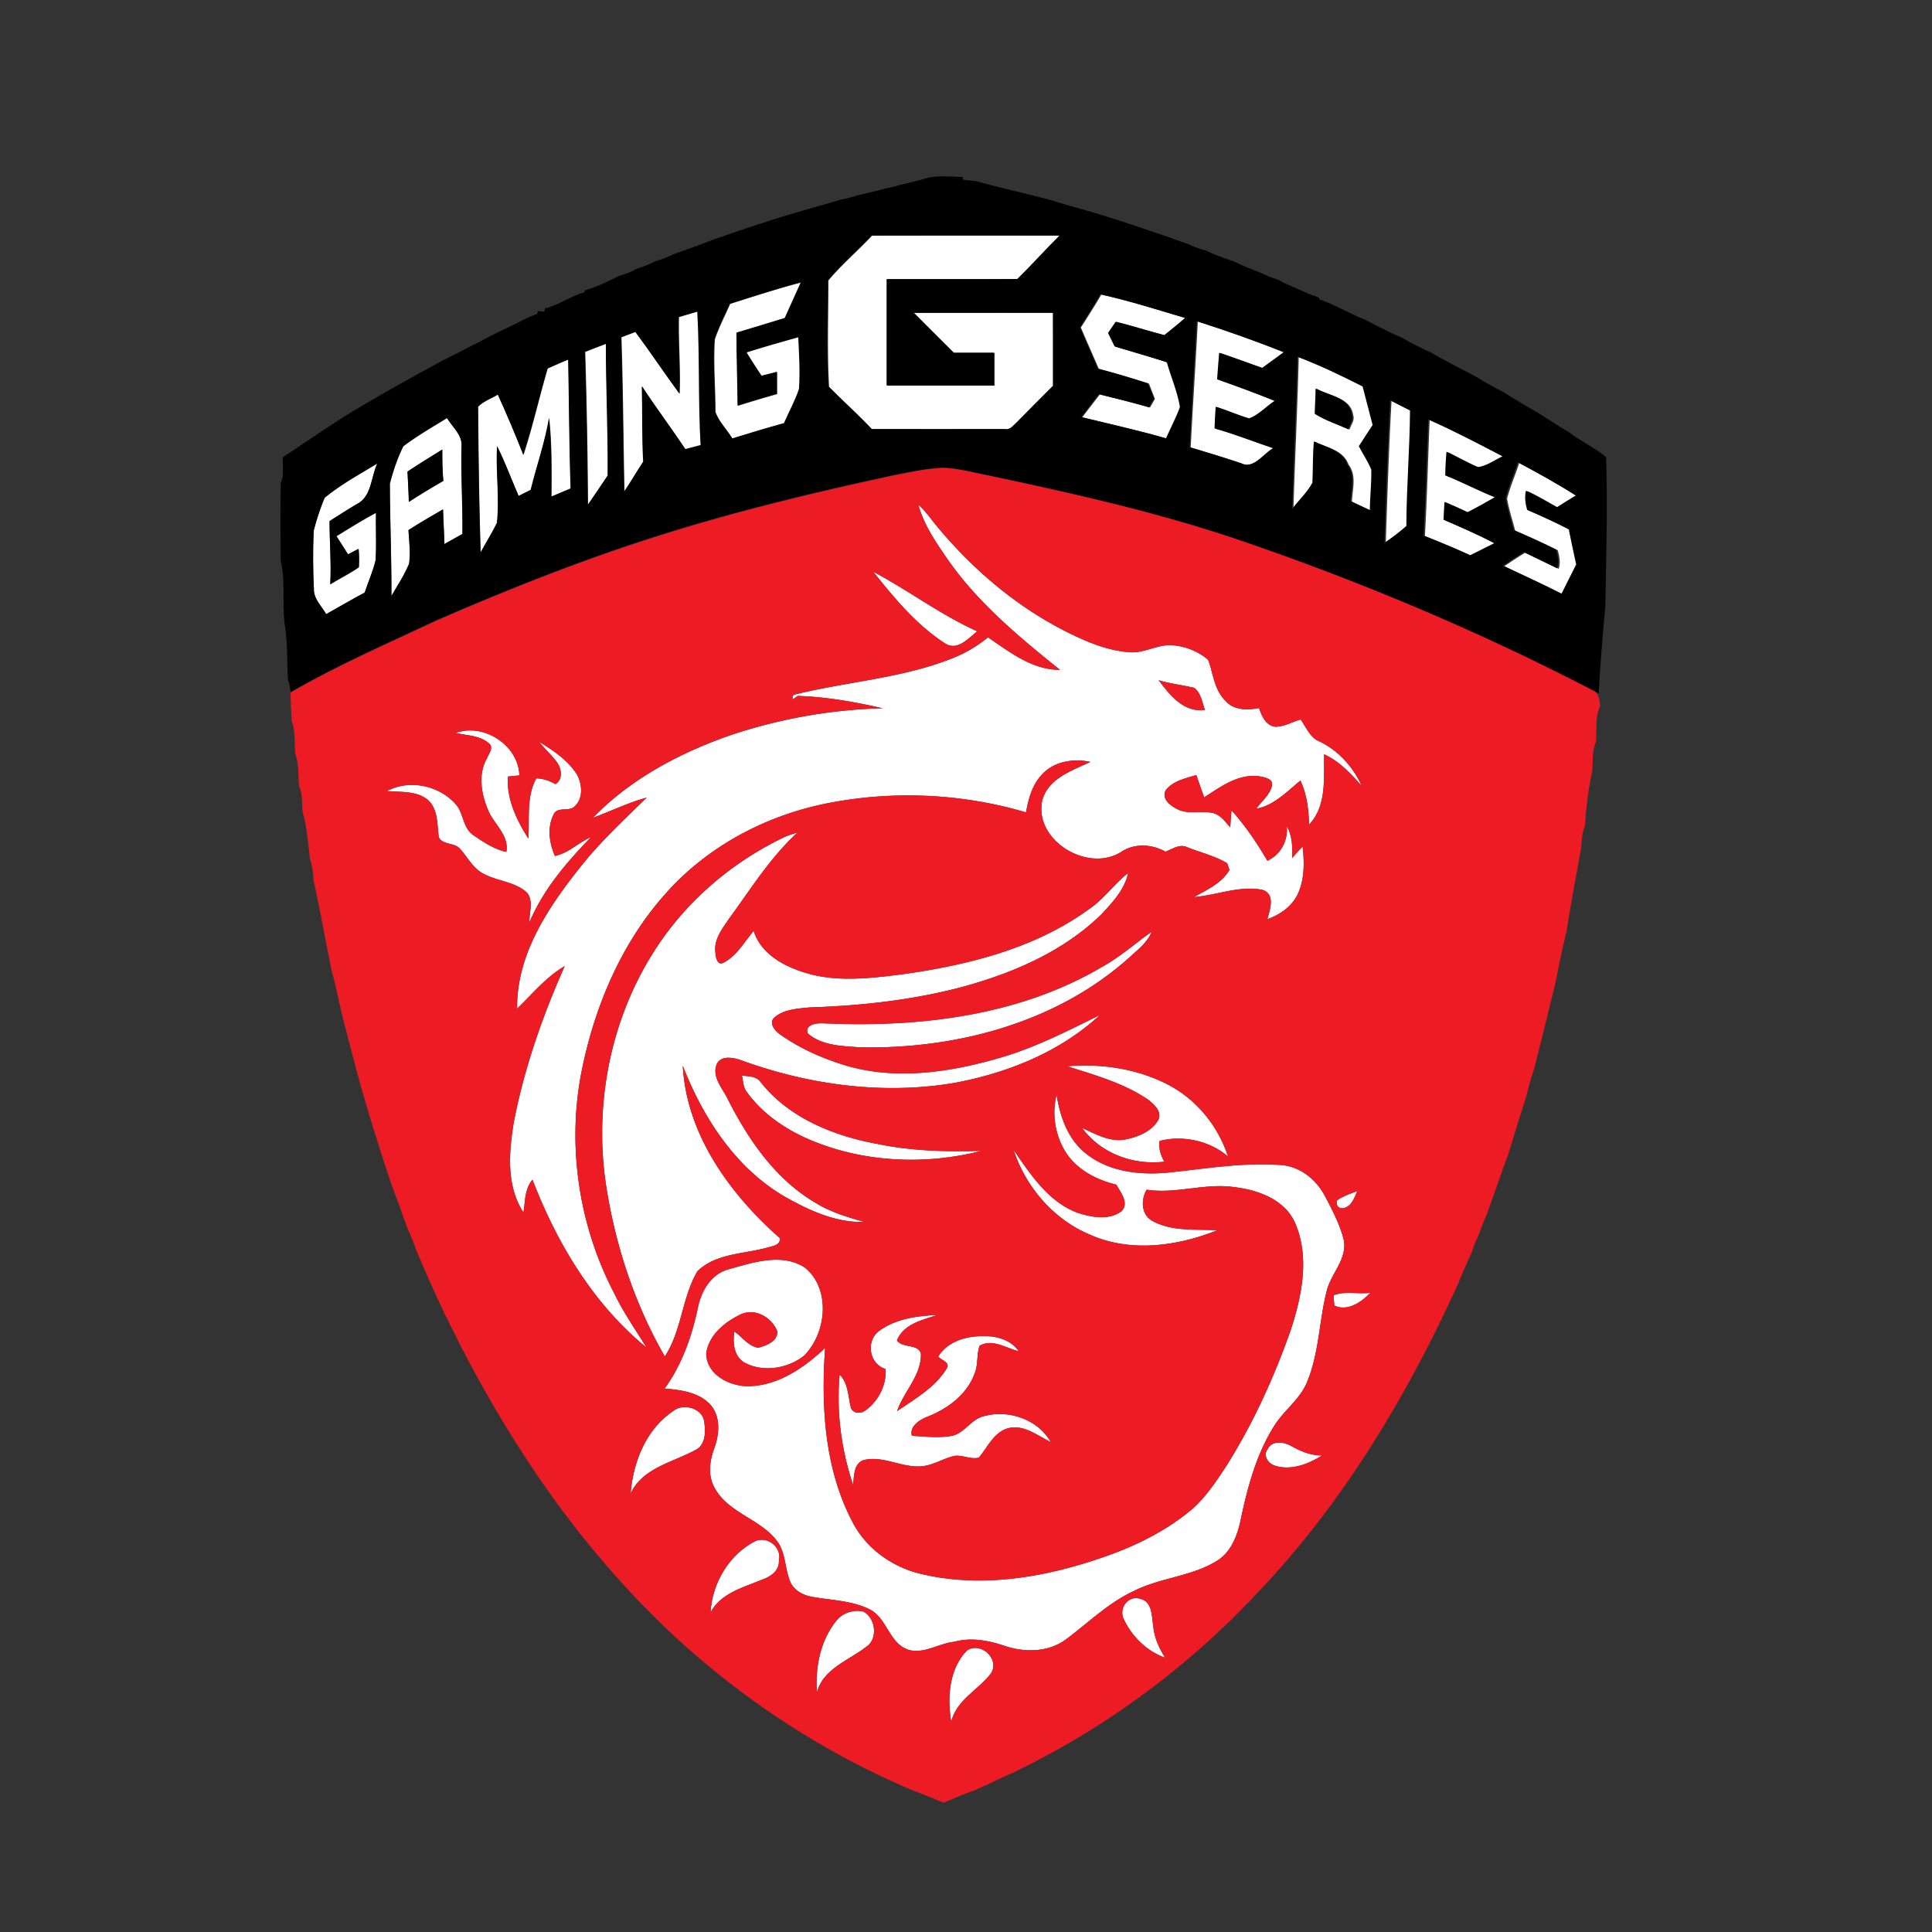 <svg viewBox="0 0 500 500" xmlns="http://www.w3.org/2000/svg">
  <rect x="0" y="0" width="500" height="500" fill="#333333" stroke="none"/>
  <g style="" transform="matrix(0.386, 0, 0, 0.386, 72.581, 45.636)" fill="#FFF">
    <path d="M396.717 39.766c42.086-.122 84.173-.023 126.26-.05-9.661 9.54-18.663 19.713-28.375 29.206-29.229.169-58.481.023-87.708.071v71.364h71.974v-21.958h-27.131c-8.954-8.931-17.91-17.858-26.813-26.813 31.181-.05 62.386 0 93.591-.026 0 16.348-.025 32.694.023 49.042-8.175 8.271-16.469 16.418-24.568 24.739-2.222 1.88-4.221 5.025-7.613 4.271-29.863.05-59.751.023-89.612 0-9.272-9.857-19.396-18.858-28.862-28.473-1.393-23.617-.465-47.6-.441-71.341 8.953-10.685 19.736-19.81 29.275-30.032zM301.564 85.536c15.835-5.001 31.62-10.198 47.7-14.37-3.588 7.953-7.198 15.906-10.76 23.886-10.811 3.317-21.595 6.636-32.426 9.857-.05 16.32.708 32.618.731 48.941 8.711-2.757 17.469-5.345 26.278-7.855 0-4.929-.026-9.857.023-14.76-3.464.877-6.905 1.756-10.346 2.633-3.464-5.221-6.905-10.467-10.15-15.785 11.565-3.636 23.252-6.978 34.963-10.248.563 11.589 1.293 23.204.513 34.793-2.611 7.977-6.783 15.32-10.101 23.031-11.663 3.196-23.252 6.686-34.791 10.295-3.636-6.073-9.078-11.271-11.467-17.956.023-16.227-1.537-32.499-.415-48.699 2.759-8.174 6.759-15.881 10.248-23.763zM550.4 79.241c19.202 4.246 37.989 10.248 56.823 15.835-4.536 3.977-9.271 7.71-13.931 11.539-10.931-2.828-21.665-6.295-32.621-9.001a355.889 355.889 0 0 0-5.146 7.515c1.463 3 2.926 6.026 4.415 9.052 11.688 3.563 23.422 6.854 35.062 10.612 2.854 10.028 7.123 19.737 8.809 30.059-2.635 7.198-6.247 14.006-9.345 21.006-18.787-5.393-37.892-9.637-56.873-14.272 3.879-5.148 7.832-10.247 11.809-15.346 11.226 2.78 22.47 5.563 33.597 8.785.829-1.441 2.487-4.344 3.316-5.783-1.314-3.44-2.683-6.857-3.977-10.248-11.124-3.612-22.322-6.955-33.618-9.907-4.026-9.221-8.103-18.444-12.03-27.715 4.658-7.321 9.367-14.616 13.71-22.131zM267.261 94.392c4.147-1.244 8.368-2.464 12.54-3.708 1.661 29.861.539 59.823 2.221 89.71-3.488.903-6.952 1.83-10.369 2.709-9.441-14.248-19.737-27.913-29.105-42.208.487 16.884-.024 33.768.951 50.626-4.415 6.612-8.345 13.518-12.81 20.055-.73-34.548-.903-69.097-2.024-103.618 3.146-1.22 6.295-2.416 9.466-3.612 10.126 13.614 19.567 27.741 29.597 41.43.679-17.153-.906-34.255-.467-51.384zM615.078 97.27c19.666 6.295 39.161 13.128 58.338 20.813-4.83 3.514-9.662 7.026-14.469 10.541-9.613-3.367-19.15-6.955-28.813-10.174-.538 5.928-.879 11.882-1.367 17.81 12.931 4.586 25.837 9.294 38.574 14.467-5.782 3.809-10.639 9.321-17.104 11.785-7.612-2.17-14.857-5.49-22.421-7.832-.343 4.855-.659 9.686-.781 14.541 13.321 3.733 26.204 8.882 39.33 13.25-6.831 3.755-13.027 14.444-21.787 10.05-11.346-3.805-22.789-7.319-34.279-10.71 1.414-28.18 3.341-56.359 4.779-84.541zM204.362 117.742a812.456 812.456 0 0 1 14.079-5.442c-.05 29.547 1.463 59.044 1.17 88.564-4.489 6.517-8.783 13.176-13.345 19.643-.269-34.255-.853-68.534-1.904-102.765zM682.736 121.156c14.956 5.661 29.423 12.664 43.697 19.885 2.194 8.637 4.438 17.25 6.732 25.888-3.146 4.731-6.196 9.49-9.271 14.248 2.756 5.244 6.123 10.197 8.367 15.711.22 9.103-.877 18.153-1 27.252-4.294-2.049-8.588-4.023-12.857-6.049.317-8.296 3.343-17.518-2.268-24.789-3.395-9.686-14.274-11.319-22.399-15.347-.853 9.224-.56 18.47-1.001 27.692-3.487 6.563-9.148 11.638-13.563 17.592 1.002-34.035 2.757-68.047 3.563-102.083m12.149 21.277c-.047 5.659-.462 11.296-.609 16.955 6.955 4.465 15.006 7.002 22.544 10.419.88-3.194 3.66-6.245 2.416-9.711-1.635-11.759-15.762-12.857-24.351-17.663zM179.233 128.89c4.586-2.072 9.199-4.122 13.883-6.001.61 28.863.61 57.727 1.636 86.589a1283.686 1283.686 0 0 0-12.98 5.489c.122-17.615.317-35.279-1.537-52.82-2.709 16.42-8.344 32.156-12.296 48.284a805.86 805.86 0 0 0-8.101 4.074c-4.903-11.103-9.001-22.568-14.468-33.402-.977 17.153 1.78 34.377-.073 51.479-3.317 6.807-7.392 13.25-11.027 19.885-1.001-32.62-1.465-65.288-1.685-97.909 3.537-3.757 8.882-5.466 13.25-8.198 6.071 13.321 11.757 26.838 17.125 40.452 6.27-19.054 10.589-38.694 16.273-57.922zM744.95 150.386c4.415 2.292 8.833 4.563 13.321 6.784-.195 25.861-2.366 51.674-2.464 77.535a136.244 136.244 0 0 1-14.712 11.296c1.049-31.863 2.1-63.776 3.855-95.615zM82.446 181.03c9.295-6.977 19.397-12.833 29.302-18.883 3.685 6.27 10.736 11.638 9.735 19.664-.438 19.42.879 38.794.634 58.215-4.05 2.268-8.125 4.488-12.148 6.78-.148-7.78-.685-15.539-.88-23.299-7.781 4.539-15.615 9.004-23.178 13.907.438 7.515 1.439 15.104.415 22.592-3.171 7.612-7.758 14.541-11.882 21.641.122-25.203-.975-50.406-1.048-75.56 2.266-8.539 5.073-17.176 9.05-25.057m2.807 17.104c.291 6.757.756 13.49.9 20.273 7.541-4.978 15.323-9.587 23.13-14.126-.634-6.953-.755-13.932-.708-20.91-7.831 4.856-15.686 9.638-23.322 14.763zM770.519 163.243c16.957 7.491 33.378 16.128 49.822 24.69-5.465 2.563-10.662 6.541-16.664 7.296-7.174-3.073-13.98-6.904-20.959-10.346-.415 5.271-.732 10.564-.805 15.885 11.246 4.462 21.959 10.175 33.229 14.64-6.05 3.536-12.173 6.953-18.42 10.1-5.049-2.464-10.198-4.708-15.32-6.929-.27 3.977-.465 7.977-.637 11.954 11.468 4.93 22.959 9.955 34.036 15.736-5.416 2.709-10.831 5.393-16.25 8.125-10.271-4.758-20.738-9.027-31.229-13.247 1.464-25.961 2.075-51.943 3.197-77.904zM830.588 191.985c13.176 7.025 26.302 14.248 38.915 22.274-4.294 2.587-8.517 5.247-12.712 7.929-6.882-3.757-13.541-7.929-20.715-11.124-.975 4.294-.389 8.661.807 12.856 9.466 4.05 18.811 8.37 27.96 13.078 1.536 7.854 3.295 15.688 4.978 23.545-3.293 6.586-6.563 13.15-9.904 19.712-12.932-6.66-26.204-12.614-39.307-18.883 4.612-3.101 9.247-6.173 14.005-9.078 7.491 3.539 14.933 7.222 22.396 10.834 1.438-4.172.415-8.368-.61-12.442-9.344-4.758-18.955-9.004-28.546-13.199-1.877-7.101-4.172-14.126-5.439-21.374 2.098-8.246 5.659-16.028 8.172-24.128zM29.673 215.601c10.857-8.903 23.351-15.734 35.354-23.029-4.368 9.125-3.687 22.544-13.958 27.496-6.124 3.611-12.103 7.49-18.104 11.296-.048 14.126 1.246 28.229.44 42.355 6.319-3.953 13.052-7.246 19.199-11.468a82.467 82.467 0 0 0-.169-12.271c-1.756.901-5.271 2.758-7.054 3.685-2.608-4.098-5.243-8.175-7.831-12.249 8.733-5.416 17.469-10.855 26.547-15.711-.222 10.612.415 21.25-.245 31.863-1.732 7.467-4.954 14.493-7.319 21.788-8.735 4.61-17.2 9.686-25.861 14.443-3.075-5.466-8.491-10.297-8.245-17.007a430.16 430.16 0 0 1-.148-38.913c1.904-7.589 4.368-15.08 7.394-22.278zM427.655 220.14c4.489 3.903 7.905 8.81 11.613 13.419 25.57 31.034 57.14 57.628 93.737 74.707 11.418 5.416 23.52 9.881 36.229 10.809 10.104.854 19.178-5.686 29.328-4.634 8.489.778 16.979 4.098 23.447 9.759 3.438 9.221 4.022 20.03 11.465 27.3 5.563 6.612 14.834 6.466 22.618 5.001 1.854 5.271 4.415 11.687 10.808 12.518 5.979.146 11.395-3.318 17.129-4.808 3.757 5.247 6.245 12.127 12.686 14.737 12.59 6.052 22.474 17.03 28.206 29.668-7.37-8.172-14.934-16.493-25.181-21.105-.293 15.885 1.88 34.5-10.025 47.064-.44-10.076-1.466-20.25-5.88-29.447-9.078 7.417-17.643 16.638-29.67 18.909 3.66-4.979 8.979-9.173 10.64-15.371.927-4.782-4.711-5.613-8.053-6.345-14.176-2.194-26.253 6.856-37.45 14.079-1.757-5.004-3.539-9.98-5.247-14.981-7.222 2.271-15.59 3.807-20.493 10.173-3.002 5.563 2.805 10.126 7.172 12.396 7.468 4.246 16.3 1.122 24.327 2.854 5.196 1.22 8.367 5.904 11.758 9.662.195-3.829.465-7.637.807-11.441 9.297 10.296 17.055 21.885 24.081 33.841 9.052-4.296 13.784-13.25 13.052-23.205 3.66 6.563 3.831 14.103 3.588 21.422a126.228 126.228 0 0 1 7.003-7.855c1.17 10.979 1.389 22.765-3.733 32.863-4.099 7.832-11.761 13.028-19.934 15.933 1.757-6.439 5.538-16.883-3.343-19.689-15.469-3-30.571 3.636-45.893 4.855 8.661-4.855 18.663-9.223 23.836-18.225-.367-1.099-1.146-3.319-1.513-4.417-8.173-5.025-17.834-7.148-26.69-10.734-5.173-2.538-10.005 1.194-14.713 2.927-8.854-4.929-20.029-5.733-28.887-.365-22.105 15.249-59.458-6.687-53.726-33.938 3.929-14.811 19.908-19.982 32.254-25.86-11.297-2.467-24.544-.415-32.521 8.563-6.541 6.831-8.979 16.249-10.615 25.277-42.208-12.52-87.587-14.713-130.821-6.564-42.158 7.832-82.271 28.742-110.816 61.02-29.204 32.621-46.99 74.218-55.846 116.77-10.662 50.894-2.659 105.182 21.396 151.221 6.125 12.76 14.248 24.349 21.665 36.376-35.693-29.153-60.065-69.949-76.463-112.548-5.271 6.1-4.854 14.47-6.05 21.958-11.589-17.736-9.783-40.136-6.564-60.068 6.955-36.305 19.227-71.389 34.208-105.108-12.491 7.272-21.642 18.642-31.912 28.5-.415-36.402 20.737-67.681 42.45-95.032 13.321-16.835 29.108-31.451 44.43-46.43-12.442 3.367-24.031 9.075-36.084 13.541 25.104-25.935 57.944-43.378 91.762-55.236 32.961-11.101 67.657-17.321 102.448-18.225-18.666-4.271-37.696-7.663-56.874-8.272l-3.414 2.393c-.074-1.368-.246-3.002 1.486-3.343 35.377-8.76 72.561-10.858 106.597-24.691 8.297-3.292 15.979-8.003 22.908-13.614 14.567 9.857 29.767 21.911 48.261 21.764-28.789-23.104-57.727-47.186-78.195-78.316-6.909-10.039-13.519-20.554-16.789-32.412m161.171 117.697c7.517 10.076 16.764 21.763 31.012 19.957-1.878-5.099-2.563-11.319-7.148-14.834-7.907-1.952-16.079-2.734-23.864-5.123z"></path>
    <path d="M397.474 265.105c23.616 12.542 45.16 28.863 69.656 39.94-5.93 4.782-13.443 13.493-21.666 8.003-19.103-12.371-33.937-30.303-47.99-47.943zM117.604 373.164c18.834-6.807 42.013 8.344 42.575 28.499-1.928.195-5.783.56-7.71.755-.927 14.979 5.854 29.278 13.76 41.574.903-13.541-1.487-27.937 5.318-40.378 4.563.219 8.883 1.513 12.809 3.902 5.296-3.245 4.125-10.368.978-14.76-3.587-4.83-8.102-8.833-11.785-13.541 9.441 5.733 19.08 12.224 25.155 21.689 3.587 6.369 4.466 15.933-1.294 21.349-3.807 4.172-11.979-.195-14.368 5.833-4.32 8.637-2.76 18.956.949 27.545 9.295-1.855 15.835-9.052 24.302-12.664-16.493 17.005-32.183 35.279-41.43 57.383-.146-6.586 3.026-14.468-1.584-20.129-8.833-8.122-22.105-7.512-31.741-14.248-5.637-4.098-8.809-10.489-13.469-15.468-3.831-3.831-11.346-2.244-13.907-7.394-1.17-8.563-.316-18.908-7.489-25.178-7.611-6.148-18.152-4.953-27.302-5.782 15.077-8.052 34.962-3.832 46.161 8.833 5.294 5.928 4.637 15.443 11.32 20.371 6.931 4.831 14.224 9.712 22.618 11.612 1.975-11.88-9.125-19.029-12.711-29.204-4.223-10.49-6.247-23.252-.317-33.497 1.244-3.343 5.075-7.612.927-10.442-6.005-5.124-14.52-4.804-21.765-6.66zM339.161 442.406a69.665 69.665 0 0 1 7.441-2.391c-18.029 16.517-30.983 37.378-45.306 56.97-4.855 7.174-11.198 14.81-9.591 24.154.172 2.878 1.345 8.199 5.395 6.076 8.904-4.661 13.881-13.883 20.176-21.325 4.293 13.884 17.396 22.104 30.4 26.667 22.201 8.246 46.234 5.32 69.144 2.466 43.869-6.149 88.857-17.227 125.235-43.674 10.028-6.709 16.858-16.933 26.302-24.252-2.392 11.126-10.49 19.69-17.98 27.741-25.813 25.18-60.02 39.721-94.422 48.943-33.034 8.638-67.191 12.321-101.252 13.42-7.93.805-16.833 1.192-23.252 6.514-4.341 3.414-.316 8.856 3.026 11.222 11.979 8.613 25.544 14.982 39.549 19.616 34.841 12.027 72.803 6.733 107.425-3.293 23.813-6.759 45.893-18.079 67.975-28.96-26.813 24.836-62.047 38.915-97.593 45.526-48.212 8.173-98.229 1.244-143.877-15.541-4.95-1.537-12.59-2.881-15.371 2.83-3.659 8.855 4.099 16.54 7.565 24.055 13.686 26.89 31.691 53.093 58.139 68.756 10.177 6.366 21.716 9.904 33.184 13.103-19.202.634-37.184-7.831-53.504-17.03-32.963-19.3-54.628-52.823-68.22-87.712 2.49 46.185 31.597 86.053 65.169 115.695.17 5.247-6.125 5.319-9.833 6.611-15.346 3.979-33.62 3.758-45.526 15.519-10.419 17.688-10.467 39.817-21.861 57.116-20.566-35.792-33.571-75.731-39.646-116.501-7.589-52.921 3.146-108.475 31.644-153.88 21.322-34.158 53.064-61.411 89.465-78.441z"></path>
    <path d="M551.182 529.85c11.832-6.541 21.908-15.592 32.887-23.374-2.78 7.271-9.294 11.98-14.784 17.126-48.748 43.87-116.184 61.68-180.667 60.362-11.956-.854-25.594-1.024-35.109-9.345-2.097-6.245 6.442-7.003 10.563-6.733 63.947 2.903 131.091-4.879 187.11-38.036zM527.491 596.652c22.567-1.929 46.16 1.535 66.532 11.784 19.616 9.831 34.548 27.887 41.281 48.723-12.149-10.564-30.473-14.494-45.893-10.42-.73 4.93.781 9.614 3.194 13.907-20.883 2.489-42.572-5.463-55.162-22.665 9.149 4.146 18.713 9.784 29.204 7.732 8.296-1.682 17.224-5.244 21.786-12.809 3.026-5.78-2.78-10.855-6.904-14.003-16.294-11.05-35.519-16.321-54.038-22.249zM309.446 602.947c4.293.512 9.442.219 12.345 4.146 19.104 24.425 49.65 36.502 79.344 41.819 22.642 4.635 45.819 5.146 68.85 4.489-37.891 9.686-79.391 7.832-115.547-7.688-16.202-6.952-31.353-17.369-41.746-31.789-2.465-3.122-2.44-7.293-3.246-10.977z"></path>
    <path d="M526.345 654.035c-6.932-11.198-9.297-25.47-5.954-38.208 2.269 14.592 7.515 29.692 19.471 39.185 14.761 12.053 34.96 14.59 53.406 13.126 26.057-2.562 52.211-7.343 78.488-5.173 12.224 1.244 22.471 9.564 28.203 20.129 5.148 9.688 10.396 19.616 13.03 30.328 2.146 12.954-8.905 22.396-11.614 34.279-5.075 20.176-5.025 41.646-13.225 61.019-4.782 11.418-15.469 18.737-21.885 29.082-12.175 19.227-17.958 41.552-22.618 63.583-2.218 10.319-6.439 21.2-15.906 26.937-17.005 10.49-37.891 11.198-55.58 20.151-17.102 7.905-30.567 21.324-45.5 32.426-11.714 8.709-27.498 8.903-40.917 4.438-10.93-3.708-22.689-5.929-34.06-2.805-10.248 1.048-19.835 8.172-30.279 5.466-13.295-4.051-14.49-21.155-26.228-27.157-11.931-6.002-25.568-6.072-38.451-8.415-5.978-.978-12.101-4.101-14.784-9.785-3.514-8.221-3.146-17.713-7.563-25.567-10.637-16.642-33.571-20.031-43.209-37.599-4.782-8.297-3.464-18.225-.268-26.813 3.392-9.318 4.368-21.005-2.563-29.009-7.734-8.491-19.957-10.002-30.791-10.905 11.589-15.908 18.177-34.743 22.251-53.847 2.221-11.32 8.734-22.838 20.568-26.083 16.152-4.514 35.401-11.102 50.894-1.415 18.005 14.2 14.981 44.26-.317 59.387-10.76 8.466-27.057 11.246-39.428 4.756-7.539-4.074-8.368-13.441-7.172-21.005 5.294 3.609 9.197 9.661 15.906 10.857 5.32-1.317 13.126-4.296 12.906-10.834-3.366-9.442-14.979-16.055-24.566-11.565-10.64 5.075-21.57 13.907-23.131 26.326.27 13.931 14.932 21.496 27.326 21.859 20.371.099 38.11-12.246 52.383-25.642-2.758 39.279-.392 80.732 18.152 116.281 9.197 18.104 26.861 30.767 46.501 35.278 39.476 9.321 80.831 2.586 118.746-10.246 22.787-7.517 44.917-18.127 63.289-33.791 9.101-8.272 15.931-18.643 22.616-28.888 17.786-28.327 31.717-58.973 42.818-90.494 7.441-22.764 12.905-48.601 3.173-71.51-6.639-15.761-24.276-22.398-40.087-24.351-19.935-3.245-39.72 4.685-59.628 1.587-3.953 6.783-3.733 16.737 3.805 20.934 13.224 7.271 28.985 5.416 43.502 6.295-26.982 10.784-58.75 15.077-85.953 2.659-24.131-10.296-42.453-31.889-50.602-56.604 11.37 16.492 23.226 34.768 42.842 42.185 9.297 3.026 21.081 5.294 29.522-1.001 5.439-5.537-.637-12.613-3.394-17.833-13.386-3.221-26.636-10.052-34.125-22.008zM708.304 686.681c4.076-3.002 9.004-4.49 13.664-6.367-1.928 4.513-3.733 10.1-9.075 11.467-3.589.34-5.125-1.368-4.589-5.1zM706.059 750.215c7.882-3.05 16.469-.586 24.69-1.685-6.002 6.271-15.248 12.759-24.151 8.563a693.06 693.06 0 0 1-.539-6.878z"></path>
    <path d="M400.766 774.586c11.151-8.637 25.935-10.563 39.646-11.174-10.197 3.44-22.518 5.93-27.104 17.078 4.024 5.466 14.295 1.978 16.125 8.954.269 14.713-11.589 25.276-16.004 38.453 12.078-8.32 25.764-16.008 33.474-28.961 2.1-4.003-4.122-5.271-5.904-7.637 6.344-10.271 19.151-13.932 30.597-13.665 8.733-.267 18.225 2.611 23.447 10.076-8.469-1.927-17.738-8.708-26.303-3.659-2.123 5.904-.806 12.591-3.293 18.494-5.147 14.347-18.396 23.983-32.182 29.277-4.954 2.001-11.71 6.416-9.904 12.613 8.634.513 17.419 1.514 26.033.172 9.221-1.439 13.563-11.613 22.592-13.443 16.347-4.44 36.034 2.366 44.503 17.47-8.711-4.222-17.397-11.518-27.718-9.516-10.197 2.22-14.419 12.711-20.519 19.933-5.515 1.439-10.905-1.928-16.42-1.17-7.393 1.684-13.906 6.171-21.52 6.93-13.273 1.438-25.739-7.271-39.037-4.196-7.124 2.219-6.686 10.882-7.296 16.907-7.953-23.74-11.343-49.188-9.075-74.146 5.759 5.832 5.635 14.152 7.394 21.617 1.048 4.758 6.952 4.88 10.174 2.244 8.513-6.318 13.979-16.907 13.248-27.616-10.759-3.149-13.395-18.032-4.954-25.035zM263.43 827.75c6.929-5.686 20.421-1.513 20.812 8.125.903 6.563.61 15.104-6.393 18.25-15.102 8.223-35.084 11.81-43.062 28.937 1.659-21.179 10.394-43.185 28.643-55.312zM661.877 853.368c3.049-6.197 11.1-4.88 16.054-1.976 6.295 3.537 13.004 6.244 20.396 6.244-9.174 5.686-20.591 10.247-31.375 6.881-4.613-1.292-8.442-6.758-5.075-11.149zM318.935 914.777c8.246-2.878 17.324 4.66 15.249 13.396.269 6.687-5.392 10.639-11.027 12.59-12.638 5.294-27.765 8.979-34.791 22.007 1.122-19.763 12.614-39.16 30.569-47.993zM565.308 967.135c-3.343-7.344 3.124-15.833 11.027-13.467 8.318 1.878 7.76 11.688 8.832 18.322.634 7.687 3.929 14.713 7.904 21.177-12.27-4.292-22.372-14.368-27.763-26.032zM372.71 968.405c4.27-5.317 11.542-7.688 18.2-6.123 8.224 4.465 9.979 18.663 1.514 23.836-11.71 9.102-28.742 14.541-32.767 30.521-1.172-16.833 2.221-34.864 13.053-48.234zM460.248 988.386c9.346-6.244 22.424 5.782 16.008 15.471-8.491 11.077-23.033 17.614-26.521 32.276-2.782-16.15-1.464-35.376 10.513-47.747z"></path>
  </g>
  <path style="stroke-width: 1;" d="M 240.113 45.983 C 243.113 45.428 246.16 45.665 249.188 45.841 L 249.227 46.528 C 250.356 46.631 251.503 46.755 252.64 46.894 C 258.877 48.637 265.217 50 271.481 51.654 C 275.827 53.046 280.246 54.156 284.612 55.491 C 285.572 55.803 286.532 56.103 287.5 56.397 C 288.427 56.709 289.358 57.01 290.293 57.299 C 294.083 58.456 297.8 59.866 301.579 61.062 C 302.483 61.4 303.395 61.736 304.309 62.076 C 305.266 62.407 306.227 62.728 307.195 63.055 C 308.699 63.752 310.252 64.362 311.879 64.766 C 313.421 65.491 315.011 66.157 316.638 66.725 C 317.56 67.045 318.492 67.372 319.433 67.7 C 321.549 68.784 323.778 69.639 326.017 70.468 C 327.521 71.228 329.083 71.899 330.728 72.377 C 333.409 73.861 336.307 74.917 339.09 76.205 C 339.644 76.402 340.756 76.806 341.31 77.003 L 341.518 77.503 C 345.599 78.865 349.249 81.202 353.256 82.723 C 353.726 82.966 354.666 83.465 355.137 83.711 C 355.608 83.946 356.548 84.417 357.009 84.652 C 357.646 84.964 358.282 85.276 358.919 85.592 C 360.151 86.248 361.429 86.826 362.738 87.343 C 363.932 88.056 365.164 88.715 366.424 89.344 C 366.896 89.591 367.836 90.068 368.305 90.315 C 368.776 90.52 369.726 90.943 370.197 91.152 C 374.193 93.484 378.332 95.574 382.433 97.725 C 384.54 99.108 386.778 100.285 389.018 101.44 C 392.123 103.395 395.275 105.277 398.469 107.085 C 400.953 108.681 403.391 110.34 405.968 111.789 C 409.014 114.226 412.721 115.748 415.656 118.324 C 416.079 131.258 415.684 144.219 415.448 157.153 C 414.715 164.574 414.17 172.024 413.718 179.464 C 413.277 179.248 412.837 179.028 412.402 178.805 C 383.102 163.569 352.578 150.691 321.342 139.978 C 300.131 132.707 278.234 127.788 256.337 123.131 C 252.255 122.369 248.229 121.193 244.073 121.006 C 239.529 121.176 235.07 122.182 230.631 123.066 C 210.709 127.373 190.861 132.123 171.421 138.246 C 151.473 144.482 132.014 152.186 112.869 160.519 C 100.203 166.473 87.325 172.06 75.203 179.088 C 75.129 178.054 74.917 177.036 74.548 176.068 C 74.254 171.064 74.475 165.975 73.601 161.036 C 73.076 155.723 73.868 150.164 72.634 145 C 72.57 138.331 72.543 131.662 72.661 125.002 C 73.619 122.924 73.076 120.573 73.177 118.362 C 78.35 114.946 83.459 111.418 88.688 108.052 C 97.303 102.768 106.14 97.848 115.041 93.04 C 117.572 91.857 120.012 90.5 122.516 89.251 C 123.003 89.017 123.951 88.546 124.42 88.311 C 127.459 86.571 130.671 85.169 133.81 83.615 C 135.494 82.759 137.169 81.837 139.001 81.275 L 139.204 80.485 C 139.618 80.531 140.446 80.634 140.851 80.681 L 141.053 79.817 C 144.652 78.931 147.691 76.637 151.244 75.631 L 151.427 75.102 C 154.474 74.265 157.319 72.828 160.144 71.436 C 161.792 70.974 163.385 70.353 164.876 69.508 C 166.496 69.034 168.07 68.405 169.57 67.627 C 171.172 67.137 172.755 66.543 174.274 65.803 C 177.726 64.557 181.214 63.402 184.602 61.994 C 185.531 61.69 186.462 61.382 187.391 61.062 C 192.058 59.385 196.789 57.893 201.51 56.359 C 202.467 56.085 203.42 55.8 204.37 55.502 C 208.734 54.165 213.164 53.02 217.529 51.686 C 218.779 51.411 220.059 51.157 221.282 50.753 C 223.783 50.086 226.332 49.568 228.835 48.871 C 230.104 48.625 231.355 48.336 232.597 47.939 C 233.829 47.649 235.08 47.368 236.323 47.037 C 237.573 46.724 238.88 46.443 240.113 45.983 M 225.524 60.965 C 221.847 64.908 217.689 68.425 214.236 72.546 C 214.226 81.699 213.87 90.943 214.407 100.049 C 218.056 103.754 221.959 107.224 225.533 111.025 C 237.046 111.034 248.568 111.045 260.08 111.025 C 261.39 111.318 262.16 110.103 263.016 109.379 C 266.138 106.171 269.336 103.029 272.487 99.841 C 272.468 93.537 272.479 87.239 272.479 80.935 C 260.447 80.948 248.419 80.928 236.396 80.948 C 239.829 84.397 243.282 87.84 246.734 91.282 L 257.194 91.282 L 257.194 99.749 L 229.446 99.749 L 229.446 72.234 C 240.713 72.214 251.991 72.272 263.259 72.208 C 267.003 68.548 270.474 64.625 274.198 60.95 C 257.973 60.957 241.748 60.92 225.524 60.965 M 188.836 78.611 C 187.492 81.652 185.955 84.62 184.887 87.774 C 184.455 94.02 185.062 100.292 185.053 106.549 C 185.973 109.125 188.072 111.129 189.471 113.469 C 193.917 112.078 198.391 110.736 202.884 109.503 C 204.163 106.531 205.77 103.697 206.777 100.623 C 207.079 96.155 206.796 91.677 206.58 87.208 C 202.066 88.468 197.563 89.757 193.098 91.159 C 194.349 93.21 195.676 95.234 197.011 97.247 C 198.344 96.908 199.671 96.568 201.002 96.229 C 200.982 98.122 200.993 100.018 200.993 101.92 C 197.599 102.887 194.221 103.886 190.861 104.949 C 190.851 98.657 190.558 92.374 190.585 86.082 C 194.755 84.841 198.915 83.56 203.082 82.281 C 204.455 79.203 205.847 76.14 207.231 73.071 C 201.03 74.683 194.948 76.683 188.836 78.611 M 284.771 76.185 C 283.098 79.08 281.282 81.895 279.485 84.717 C 281.001 88.291 282.571 91.846 284.124 95.4 C 288.478 96.541 292.795 97.829 297.084 99.22 C 297.583 100.528 298.11 101.846 298.617 103.172 C 298.297 103.728 297.658 104.846 297.339 105.401 C 293.048 104.159 288.715 103.088 284.387 102.015 C 282.854 103.982 281.33 105.943 279.833 107.929 C 287.151 109.718 294.516 111.352 301.76 113.435 C 302.954 110.736 304.347 108.111 305.362 105.335 C 304.712 101.356 303.067 97.612 301.965 93.746 C 297.479 92.297 292.956 91.028 288.449 89.656 C 287.875 88.488 287.312 87.323 286.747 86.166 C 287.397 85.191 288.058 84.224 288.731 83.268 C 292.955 84.312 297.093 85.646 301.307 86.737 C 303.103 85.26 304.929 83.823 306.677 82.288 C 299.417 80.137 292.174 77.823 284.771 76.185 M 175.618 82.026 C 175.443 88.631 176.06 95.223 175.793 101.835 C 171.927 96.56 168.291 91.113 164.388 85.863 C 163.164 86.321 161.949 86.788 160.734 87.258 C 161.167 100.566 161.231 113.886 161.516 127.204 C 163.237 124.683 164.747 122.021 166.449 119.471 C 166.072 112.972 166.275 106.465 166.091 99.954 C 169.699 105.466 173.666 110.732 177.312 116.226 C 178.628 115.887 179.963 115.531 181.307 115.181 C 180.653 103.658 181.086 92.108 180.45 80.596 C 178.84 81.078 177.219 81.548 175.618 82.026 M 309.707 83.137 C 309.153 94 308.41 104.865 307.864 115.729 C 312.294 117.035 316.706 118.39 321.079 119.857 C 324.456 121.552 326.846 117.43 329.478 115.983 C 324.418 114.298 319.452 112.312 314.315 110.875 C 314.364 109.001 314.485 107.14 314.618 105.269 C 317.533 106.171 320.326 107.452 323.261 108.289 C 325.755 107.339 327.625 105.211 329.855 103.743 C 324.944 101.749 319.969 99.934 314.984 98.169 C 315.172 95.882 315.303 93.588 315.511 91.302 C 319.235 92.543 322.912 93.923 326.619 95.223 C 328.472 93.869 330.335 92.517 332.197 91.159 C 324.805 88.199 317.289 85.562 309.707 83.137 M 151.364 91.028 C 151.768 104.225 151.998 117.441 152.099 130.647 C 153.857 128.154 155.515 125.586 157.245 123.075 C 157.355 111.692 156.776 100.32 156.794 88.931 C 154.98 89.614 153.167 90.311 151.364 91.028 M 335.79 92.343 C 335.479 105.466 334.803 118.578 334.417 131.7 C 336.119 129.404 338.302 127.448 339.645 124.918 C 339.816 121.362 339.703 117.797 340.031 114.24 C 343.163 115.794 347.359 116.423 348.667 120.158 C 350.83 122.961 349.663 126.516 349.541 129.715 C 351.187 130.496 352.842 131.257 354.497 132.047 C 354.546 128.539 354.968 125.05 354.883 121.541 C 354.018 119.415 352.72 117.505 351.658 115.482 C 352.842 113.651 354.018 111.815 355.232 109.992 C 354.349 106.669 353.483 103.342 352.637 100.011 C 347.134 97.228 341.557 94.529 335.79 92.343 M 141.68 95.327 C 139.489 102.74 137.823 110.312 135.402 117.656 C 133.34 112.409 131.14 107.197 128.802 102.062 C 127.118 103.114 125.056 103.774 123.693 105.223 C 123.776 117.797 123.961 130.392 124.347 142.968 C 125.746 140.409 127.32 137.926 128.59 135.301 C 129.308 128.708 128.25 122.068 128.627 115.455 C 130.726 119.633 132.309 124.052 134.196 128.333 C 135.236 127.803 136.277 127.278 137.326 126.762 C 138.844 120.544 141.017 114.475 142.066 108.146 C 142.775 114.911 142.702 121.72 142.655 128.51 C 144.321 127.796 145.987 127.09 147.663 126.394 C 147.267 115.266 147.267 104.14 147.028 93.014 C 145.223 93.738 143.447 94.529 141.68 95.327 M 359.775 103.611 C 359.098 115.887 358.693 128.191 358.29 140.475 C 360.277 139.153 362.171 137.699 363.961 136.12 C 363.999 126.15 364.836 116.199 364.911 106.229 C 363.18 105.373 361.478 104.498 359.775 103.611 M 104.363 115.428 C 102.835 118.466 101.749 121.796 100.875 125.087 C 100.902 134.785 101.326 144.501 101.279 154.217 C 102.872 151.48 104.64 148.809 105.854 145.874 C 106.26 142.988 105.873 140.063 105.698 137.165 C 108.616 135.275 111.635 133.553 114.636 131.803 C 114.709 134.796 114.922 137.787 114.977 140.786 C 116.523 139.902 118.097 139.046 119.662 138.171 C 119.753 130.685 119.248 123.215 119.414 115.729 C 119.8 112.634 117.085 110.563 115.667 108.149 C 111.847 110.478 107.944 112.737 104.363 115.428 M 369.633 108.569 C 369.2 118.578 368.965 128.595 368.401 138.604 C 372.445 140.231 376.48 141.876 380.441 143.71 C 382.53 142.657 384.617 141.623 386.705 140.577 C 382.436 138.35 378.005 136.412 373.584 134.512 C 373.649 132.979 373.725 131.436 373.83 129.903 C 375.804 130.759 377.789 131.624 379.735 132.574 C 382.143 131.361 384.504 130.044 386.836 128.681 C 382.492 126.96 378.361 124.758 374.027 123.036 C 374.053 120.985 374.176 118.944 374.336 116.912 C 377.026 118.238 379.65 119.716 382.417 120.901 C 384.729 120.61 386.734 119.076 388.841 118.089 C 382.5 114.788 376.17 111.457 369.633 108.569 M 392.791 119.65 C 391.822 122.774 390.45 125.774 389.639 128.953 C 390.129 131.747 391.013 134.456 391.736 137.194 C 395.434 138.81 399.139 140.448 402.741 142.282 C 403.136 143.852 403.532 145.471 402.977 147.079 C 400.098 145.685 397.23 144.266 394.342 142.901 C 392.508 144.022 390.721 145.206 388.943 146.401 C 393.995 148.818 399.112 151.114 404.097 153.681 C 405.385 151.152 406.645 148.62 407.915 146.081 C 407.266 143.053 406.589 140.033 405.995 137.005 C 402.469 135.189 398.865 133.524 395.217 131.962 C 394.757 130.345 394.53 128.662 394.905 127.007 C 397.672 128.238 400.239 129.846 402.892 131.294 C 404.51 130.261 406.137 129.236 407.792 128.238 C 402.931 125.144 397.87 122.359 392.791 119.65 M 84.021 128.755 C 82.852 131.53 81.904 134.418 81.167 137.343 C 80.965 142.342 80.983 147.348 81.232 152.346 C 81.13 154.932 83.22 156.795 84.407 158.902 C 87.74 157.068 91.007 155.111 94.376 153.334 C 95.288 150.521 96.53 147.813 97.193 144.934 C 97.451 140.844 97.211 136.742 97.294 132.651 C 93.787 134.522 90.418 136.619 87.058 138.708 C 88.052 140.278 89.065 141.85 90.077 143.43 C 90.758 143.073 92.121 142.357 92.802 142.009 C 92.931 143.583 92.959 145.163 92.857 146.74 C 90.492 148.367 87.896 149.636 85.457 151.16 C 85.769 145.714 85.272 140.278 85.291 134.832 C 87.601 133.365 89.903 131.869 92.268 130.477 C 96.227 128.568 95.968 123.396 97.653 119.877 C 93.023 122.69 88.209 125.323 84.021 128.755 Z"></path>
  <path style="stroke-width: 1;" d="M 340.473 100.547 C 343.786 102.401 349.232 102.825 349.862 107.355 C 350.342 108.692 349.271 109.869 348.931 111.102 C 346.024 109.784 342.92 108.805 340.239 107.085 C 340.296 104.903 340.456 102.729 340.473 100.547 Z M 105.449 122.021 C 108.395 120.046 111.424 118.202 114.442 116.329 C 114.425 119.02 114.471 121.711 114.709 124.391 C 111.7 126.141 108.699 127.917 105.79 129.837 C 105.744 127.221 105.56 124.626 105.449 122.021 Z"></path>
  <g style="" transform="matrix(0.386, 0, 0, 0.386, 72.581, 45.636)" fill="#ED1C24">
    <path d="M409.967 200.84c11.516-2.292 23.081-4.903 34.865-5.342 10.783.486 21.227 3.536 31.814 5.513 56.797 12.078 113.597 24.837 168.613 43.697 81.025 27.789 160.197 61.191 236.199 100.714 2.635 2.49 3.072 6.223 3.315 9.664-3.586 7.636-2.024 16.273-2.854 24.422-2.732 6.197-1.829 13.103-2.464 19.688-2.658 11.956-4 24.3-4.903 36.549-2.049 4.66-2.075 9.783-2.513 14.784-3.392 18.642-6.855 37.305-9.834 56.018-2.756 11.346-5.17 22.764-7.344 34.231-4.855 19.543-9.539 39.135-14.614 58.63-1.951 5.61-3.464 11.344-4.88 17.078-3.293 10.563-6.684 21.129-9.856 31.718-.779 2.439-1.562 4.903-2.269 7.367-4.221 11.296-8.102 22.716-12.176 34.062a671.646 671.646 0 0 0-2.658 7.195c-1.807 4.027-3.367 8.175-4.759 12.371a83.143 83.143 0 0 0-4.902 12.151c-3.392 7.27-6.538 14.687-9.612 22.104-33.962 74.512-76.708 145.95-133.359 205.479-44.187 47.479-96.738 87.151-154.635 116.431-1.246.584-3.71 1.778-4.93 2.39-1.221.609-3.61 1.88-4.83 2.514-9.052 3.831-17.786 8.345-26.838 12.148a170.187 170.187 0 0 0-12.249 4.809 362.79 362.79 0 0 0-7.612 3.22c-6.612-2.684-13.173-5.463-19.859-7.903-75.341-31.693-143.339-80.539-197.722-141.534-42.99-47.503-77.902-101.788-107.23-158.636a114.052 114.052 0 0 0-4.879-9.809l-2.342-4.881-2.538-4.88c-6.659-14.563-13.517-29.082-19.468-43.964a160.312 160.312 0 0 0-4.879-12.125c-3.491-8.858-6.295-17.958-9.907-26.743-8.88-25.813-16.883-51.894-24.25-78.145-3.198-12.348-6.467-24.668-9.638-37.038-2.611-10.395-4.516-20.982-7.417-31.304-4.293-20.348-7.759-40.915-12.32-61.141-.367-4.93-.66-9.881-2.392-14.542-1.318-10.638-2.073-21.543-5.025-31.839-.512-5.783.169-11.858-2.392-17.25-.561-7.246 0-14.663-2.465-21.618-.805-7.367.27-15.053-2.464-22.127-.316-6.271-.586-12.542-.708-18.811 31.448-18.228 64.851-32.719 97.714-48.162 49.676-21.617 100.131-41.599 151.879-57.774 50.43-15.883 101.909-28.204 153.587-39.379m17.688 19.3c3.27 11.858 9.88 22.373 16.786 32.401 20.469 31.131 49.406 55.212 78.195 78.316-18.494.147-33.692-11.906-48.26-21.764-6.93 5.611-14.612 10.322-22.909 13.614-34.036 13.833-71.22 15.933-106.597 24.691-1.731.341-1.561 1.975-1.486 3.343l3.414-2.393c19.178.61 38.208 4.002 56.874 8.272-34.792.903-69.487 7.124-102.448 18.225-33.816 11.858-66.656 29.301-91.762 55.236 12.053-4.465 23.643-10.174 36.084-13.541-15.32 14.979-31.107 29.595-44.43 46.43-21.713 27.351-42.865 58.629-42.45 95.032 10.271-9.856 19.421-21.227 31.912-28.5-14.981 33.719-27.252 68.803-34.208 105.108-3.219 19.934-5.024 42.332 6.564 60.067 1.196-7.487.779-15.857 6.05-21.957 16.397 42.599 40.77 83.395 76.463 112.548-7.417-12.027-15.54-23.616-21.665-36.376-24.055-46.039-32.058-100.327-21.396-151.221 8.855-42.552 26.643-84.149 55.846-116.77 28.546-32.277 68.658-53.188 110.816-61.02 43.234-8.147 88.614-5.954 130.821 6.564 1.636-9.028 4.074-18.446 10.615-25.277 7.978-8.978 21.225-11.029 32.521-8.563-12.346 5.878-28.325 11.051-32.254 25.86-5.732 27.252 31.619 49.188 53.726 33.938 8.856-5.368 20.031-4.563 28.887.365 4.708-1.732 9.54-5.465 14.714-2.927 8.855 3.586 18.518 5.709 26.689 10.734.367 1.098 1.146 3.319 1.513 4.417-5.173 9.001-15.175 13.369-23.836 18.225 15.32-1.22 30.425-7.854 45.893-4.855 8.881 2.807 5.1 13.25 3.343 19.689 8.173-2.903 15.835-8.101 19.934-15.933 5.122-10.1 4.903-21.884 3.733-32.863a127.422 127.422 0 0 0-7.003 7.855c.243-7.319.072-14.858-3.588-21.422.732 9.955-4 18.908-13.052 23.205-7.026-11.956-14.784-23.546-24.081-33.841-.342 3.806-.61 7.612-.807 11.441-3.391-3.758-6.562-8.442-11.758-9.662-8.027-1.731-16.859 1.391-24.327-2.854-4.367-2.269-10.174-6.831-7.172-12.396 4.903-6.366 13.271-7.903 20.493-10.173 1.708 5.001 3.49 9.978 5.247 14.98 11.198-7.222 23.274-16.272 37.45-14.078 3.342.73 8.979 1.563 8.053 6.345-1.66 6.197-6.979 10.393-10.639 15.371 12.026-2.271 20.591-11.492 29.669-18.909 4.415 9.197 5.438 19.371 5.88 29.447 11.906-12.563 9.732-31.18 10.025-47.064 10.247 4.613 17.811 12.934 25.181 21.105-5.732-12.639-15.616-23.617-28.206-29.668-6.439-2.609-8.928-9.49-12.686-14.737-5.734 1.489-11.15 4.954-17.129 4.808-6.393-.831-8.954-7.248-10.808-12.518-7.784 1.465-17.056 1.611-22.618-5.001-7.441-7.271-8.027-18.08-11.465-27.3-6.467-5.661-14.958-8.98-23.447-9.76-10.15-1.051-19.226 5.49-29.328 4.635-12.711-.928-24.813-5.393-36.229-10.809-36.598-17.079-68.167-43.673-93.737-74.707-3.705-4.6-7.122-9.505-11.61-13.408m-30.181 44.965c14.053 17.642 28.887 35.572 47.991 47.943 8.222 5.489 15.736-3.222 21.666-8.003-24.496-11.077-46.04-27.398-69.657-39.94m-279.87 108.059c7.246 1.855 15.761 1.537 21.763 6.662 4.148 2.831.317 7.101-.927 10.442-5.93 10.245-3.905 23.007.317 33.497 3.586 10.174 14.687 17.324 12.711 29.204-8.395-1.9-15.688-6.781-22.618-11.612-6.685-4.928-6.026-14.443-11.32-20.371-11.199-12.664-31.084-16.884-46.161-8.833 9.149.828 19.69-.367 27.302 5.782 7.172 6.27 6.319 16.614 7.489 25.178 2.563 5.148 10.076 3.563 13.907 7.394 4.661 4.979 7.832 11.37 13.469 15.468 9.636 6.736 22.909 6.126 31.741 14.248 4.61 5.661 1.439 13.543 1.584 20.129 9.247-22.104 24.938-40.378 41.43-57.383-8.467 3.612-15.007 10.809-24.302 12.664-3.709-8.589-5.27-18.908-.95-27.545 2.391-6.028 10.563-1.661 14.369-5.833 5.76-5.416 4.88-14.979 1.294-21.349-6.075-9.467-15.713-15.956-25.155-21.689 3.684 4.708 8.198 8.711 11.784 13.541 3.147 4.392 4.319 11.515-.977 14.76-3.926-2.39-8.246-3.684-12.809-3.902-6.806 12.441-4.415 26.838-5.318 40.378-7.906-12.296-14.687-26.596-13.76-41.574 1.928-.195 5.783-.56 7.71-.755-.561-20.158-23.739-35.307-42.573-28.501m221.557 69.242c-36.401 17.03-68.143 44.283-89.467 78.44-28.496 45.406-39.231 100.96-31.644 153.88 6.076 40.77 19.08 80.709 39.646 116.501 11.395-17.299 11.441-39.429 21.861-57.116 11.906-11.762 30.181-11.539 45.526-15.519 3.709-1.292 10.003-1.364 9.834-6.611-33.573-29.644-62.68-69.512-65.17-115.695 13.592 34.889 35.257 68.412 68.22 87.712 16.32 9.199 34.303 17.664 53.504 17.03-11.468-3.197-23.007-6.735-33.184-13.103-26.446-15.663-44.452-41.867-58.139-68.756-3.467-7.515-11.225-15.198-7.564-24.055 2.78-5.711 10.419-4.367 15.37-2.83 45.648 16.785 95.665 23.714 143.877 15.541 35.547-6.611 70.778-20.69 97.593-45.526-22.082 10.881-44.161 22.201-67.975 28.96-34.622 10.026-72.584 15.32-107.425 3.293-14.005-4.634-27.568-11.003-39.549-19.616-3.343-2.364-7.367-7.808-3.026-11.222 6.418-5.32 15.322-5.709 23.252-6.514 34.061-1.1 68.218-4.782 101.252-13.42 34.402-9.224 68.607-23.765 94.422-48.943 7.49-8.051 15.59-16.614 17.98-27.741-9.442 7.319-16.272 17.543-26.302 24.252-36.378 26.447-81.366 37.524-125.235 43.674-22.909 2.854-46.941 5.78-69.144-2.466-13.004-4.563-26.106-12.783-30.4-26.667-6.295 7.441-11.271 16.664-20.176 21.325-4.05 2.123-5.223-3.197-5.394-6.076-1.608-9.345 4.733-16.98 9.59-24.154 14.321-19.591 27.275-40.453 45.306-56.97a69.781 69.781 0 0 0-7.439 2.392m212.021 87.444c-56.019 33.157-123.163 40.939-187.11 38.037-4.122-.27-12.661.488-10.563 6.733 9.516 8.319 23.153 8.491 35.109 9.345 64.483 1.317 131.919-16.492 180.667-60.362 5.49-5.146 12.004-9.856 14.784-17.126-10.978 7.781-21.055 16.832-32.887 23.373m-23.691 66.802c18.519 5.928 37.743 11.198 54.04 22.251 4.124 3.146 9.932 8.223 6.904 14.003-4.563 7.563-13.49 11.127-21.786 12.809-10.491 2.053-20.055-3.586-29.204-7.732 12.59 17.202 34.279 25.154 55.162 22.665-2.413-4.293-3.926-8.979-3.194-13.907 15.421-4.074 33.742-.146 45.893 10.42-6.733-20.836-21.665-38.892-41.281-48.723-20.373-10.25-43.966-13.714-66.534-11.786m-218.045 6.295c.806 3.684.781 7.854 3.245 10.979 10.394 14.42 25.544 24.837 41.746 31.789 36.156 15.52 77.657 17.372 115.547 7.688-23.03.657-46.208.146-68.85-4.489-29.692-5.317-60.24-17.396-79.344-41.819-2.903-3.929-8.051-3.636-12.344-4.148m216.899 51.088c7.488 11.956 20.738 18.787 34.131 22.009 2.757 5.22 8.833 12.296 3.394 17.833-8.441 6.295-20.227 4.027-29.522 1.001-19.616-7.417-31.473-25.69-42.842-42.185 8.147 24.716 26.471 46.309 50.602 56.604 27.203 12.418 58.971 8.125 85.953-2.659-14.518-.879-30.278.976-43.502-6.295-7.538-4.194-7.758-14.149-3.805-20.934 19.908 3.098 39.693-4.832 59.628-1.587 15.811 1.951 33.448 8.59 40.087 24.351 9.732 22.909 4.27 48.746-3.173 71.511-11.103 31.521-25.032 62.167-42.818 90.493-6.687 10.245-13.517 20.614-22.616 28.888-18.372 15.664-40.502 26.274-63.289 33.791-37.915 12.832-79.271 19.567-118.746 10.247-19.64-4.514-37.305-17.177-46.501-35.279-18.544-35.549-20.91-77.002-18.152-116.281-14.272 13.396-32.012 25.739-52.383 25.643-12.395-.364-27.057-7.931-27.326-21.86 1.561-12.419 12.491-21.251 23.131-26.326 9.587-4.487 21.2 2.123 24.566 11.565.22 6.538-7.586 9.517-12.906 10.834-6.71-1.196-10.612-7.248-15.906-10.857-1.196 7.563-.367 16.932 7.172 21.005 12.371 6.49 28.667 3.71 39.428-4.756 15.299-15.127 18.322-45.187.317-59.387-15.492-9.686-34.741-3.098-50.894 1.415-11.834 3.245-18.349 14.763-20.568 26.083-4.074 19.104-10.662 37.938-22.251 53.847 10.833.903 23.057 2.414 30.791 10.905 6.931 8.004 5.954 19.689 2.563 29.009-3.197 8.59-4.515 18.519.268 26.814 9.638 17.565 32.572 20.957 43.209 37.598 4.417 7.855 4.05 17.348 7.563 25.567 2.684 5.686 8.806 8.809 14.784 9.786 12.883 2.342 26.521 2.413 38.451 8.415 11.736 6.002 12.933 23.105 26.228 27.156 10.443 2.706 20.031-4.418 30.279-5.466 11.369-3.124 23.13-.903 34.06 2.805 13.42 4.466 29.203 4.271 40.917-4.438 14.933-11.102 28.398-24.521 45.5-32.425 17.689-8.954 38.575-9.662 55.58-20.152 9.467-5.735 13.688-16.616 15.906-26.936 4.66-22.032 10.443-44.357 22.618-63.583 6.416-10.346 17.103-17.664 21.885-29.082 8.198-19.373 8.148-40.844 13.225-61.02 2.709-11.883 13.762-21.325 11.614-34.279-2.636-10.712-7.882-20.641-13.03-30.327-5.732-10.564-15.979-18.886-28.203-20.129-26.277-2.171-52.433 2.61-78.488 5.173-18.446 1.463-38.646-1.074-53.406-13.126-11.956-9.492-17.202-24.594-19.471-39.186-3.348 12.738-.983 27.009 5.948 38.207m181.959 32.646c-.536 3.731 1 5.439 4.589 5.1 5.342-1.367 7.146-6.954 9.075-11.467-4.66 1.877-9.587 3.365-13.664 6.367m-2.245 63.534c.124 1.706.391 5.146.539 6.878 8.903 4.196 18.149-2.292 24.151-8.563-8.221 1.099-16.808-1.365-24.69 1.685m-305.293 24.371c-8.441 7.003-5.806 21.887 4.954 25.035.73 10.709-4.734 21.298-13.248 27.616-3.221 2.636-9.125 2.514-10.174-2.244-1.758-7.465-1.635-15.785-7.394-21.617-2.268 24.96 1.122 50.406 9.075 74.146.61-6.025.172-14.688 7.296-16.907 13.297-3.075 25.763 5.636 39.037 4.196 7.613-.759 14.127-5.246 21.521-6.93 5.514-.758 10.904 2.609 16.419 1.17 6.1-7.222 10.32-17.713 20.519-19.933 10.319-2.002 19.007 5.294 27.718 9.516-8.469-15.104-28.155-21.91-44.503-17.47-9.027 1.83-13.371 12.004-22.592 13.443-8.614 1.342-17.398.341-26.033-.172-1.806-6.197 4.951-10.612 9.904-12.613 13.786-5.294 27.034-14.933 32.182-29.277 2.487-5.903 1.17-12.59 3.293-18.494 8.563-5.049 17.834 1.732 26.303 3.659-5.224-7.465-14.713-10.343-23.447-10.076-11.444-.267-24.253 3.395-30.596 13.665 1.781 2.365 8.003 3.634 5.903 7.637-7.71 12.953-21.396 20.641-33.474 28.961 4.415-13.177 16.272-23.74 16.004-38.453-1.83-6.978-12.102-3.488-16.125-8.954 4.586-11.148 16.907-13.638 27.104-17.078-13.711.61-28.494 2.537-39.646 11.174M263.43 827.75c-18.249 12.127-26.983 34.133-28.643 55.312 7.978-17.128 27.96-20.714 43.062-28.937 7.002-3.146 7.295-11.687 6.393-18.25-.391-9.638-13.883-13.81-20.812-8.125m398.447 25.618c-3.367 4.391.462 9.856 5.073 11.15 10.784 3.365 22.201-1.196 31.375-6.882-7.392 0-14.101-2.707-20.396-6.244-4.953-2.904-13.003-4.221-16.052 1.976m-342.942 61.409c-17.956 8.833-29.447 28.229-30.569 47.991 7.026-13.028 22.153-16.712 34.791-22.007 5.636-1.951 11.296-5.903 11.027-12.59 2.076-8.733-7.003-16.271-15.249-13.394m246.373 52.358c5.392 11.663 15.492 21.739 27.765 26.032-3.977-6.464-7.271-13.49-7.904-21.177-1.072-6.636-.514-16.444-8.832-18.322-7.905-2.366-14.371 6.124-11.029 13.467m-192.598 1.27c-10.832 13.369-14.225 31.401-13.053 48.233 4.024-15.979 21.057-21.42 32.767-30.521 8.465-5.173 6.709-19.371-1.514-23.836-6.659-1.562-13.932.807-18.2 6.124m87.538 19.981c-11.978 12.37-13.295 31.597-10.514 47.747 3.487-14.661 18.029-21.199 26.521-32.276 6.417-9.688-6.661-21.715-16.007-15.471z"></path>
    <path d="M588.826 337.837c7.784 2.39 15.957 3.171 23.862 5.123 4.587 3.515 5.271 9.735 7.148 14.834-14.246 1.805-23.493-9.881-31.01-19.957z"></path>
  </g>
</svg>